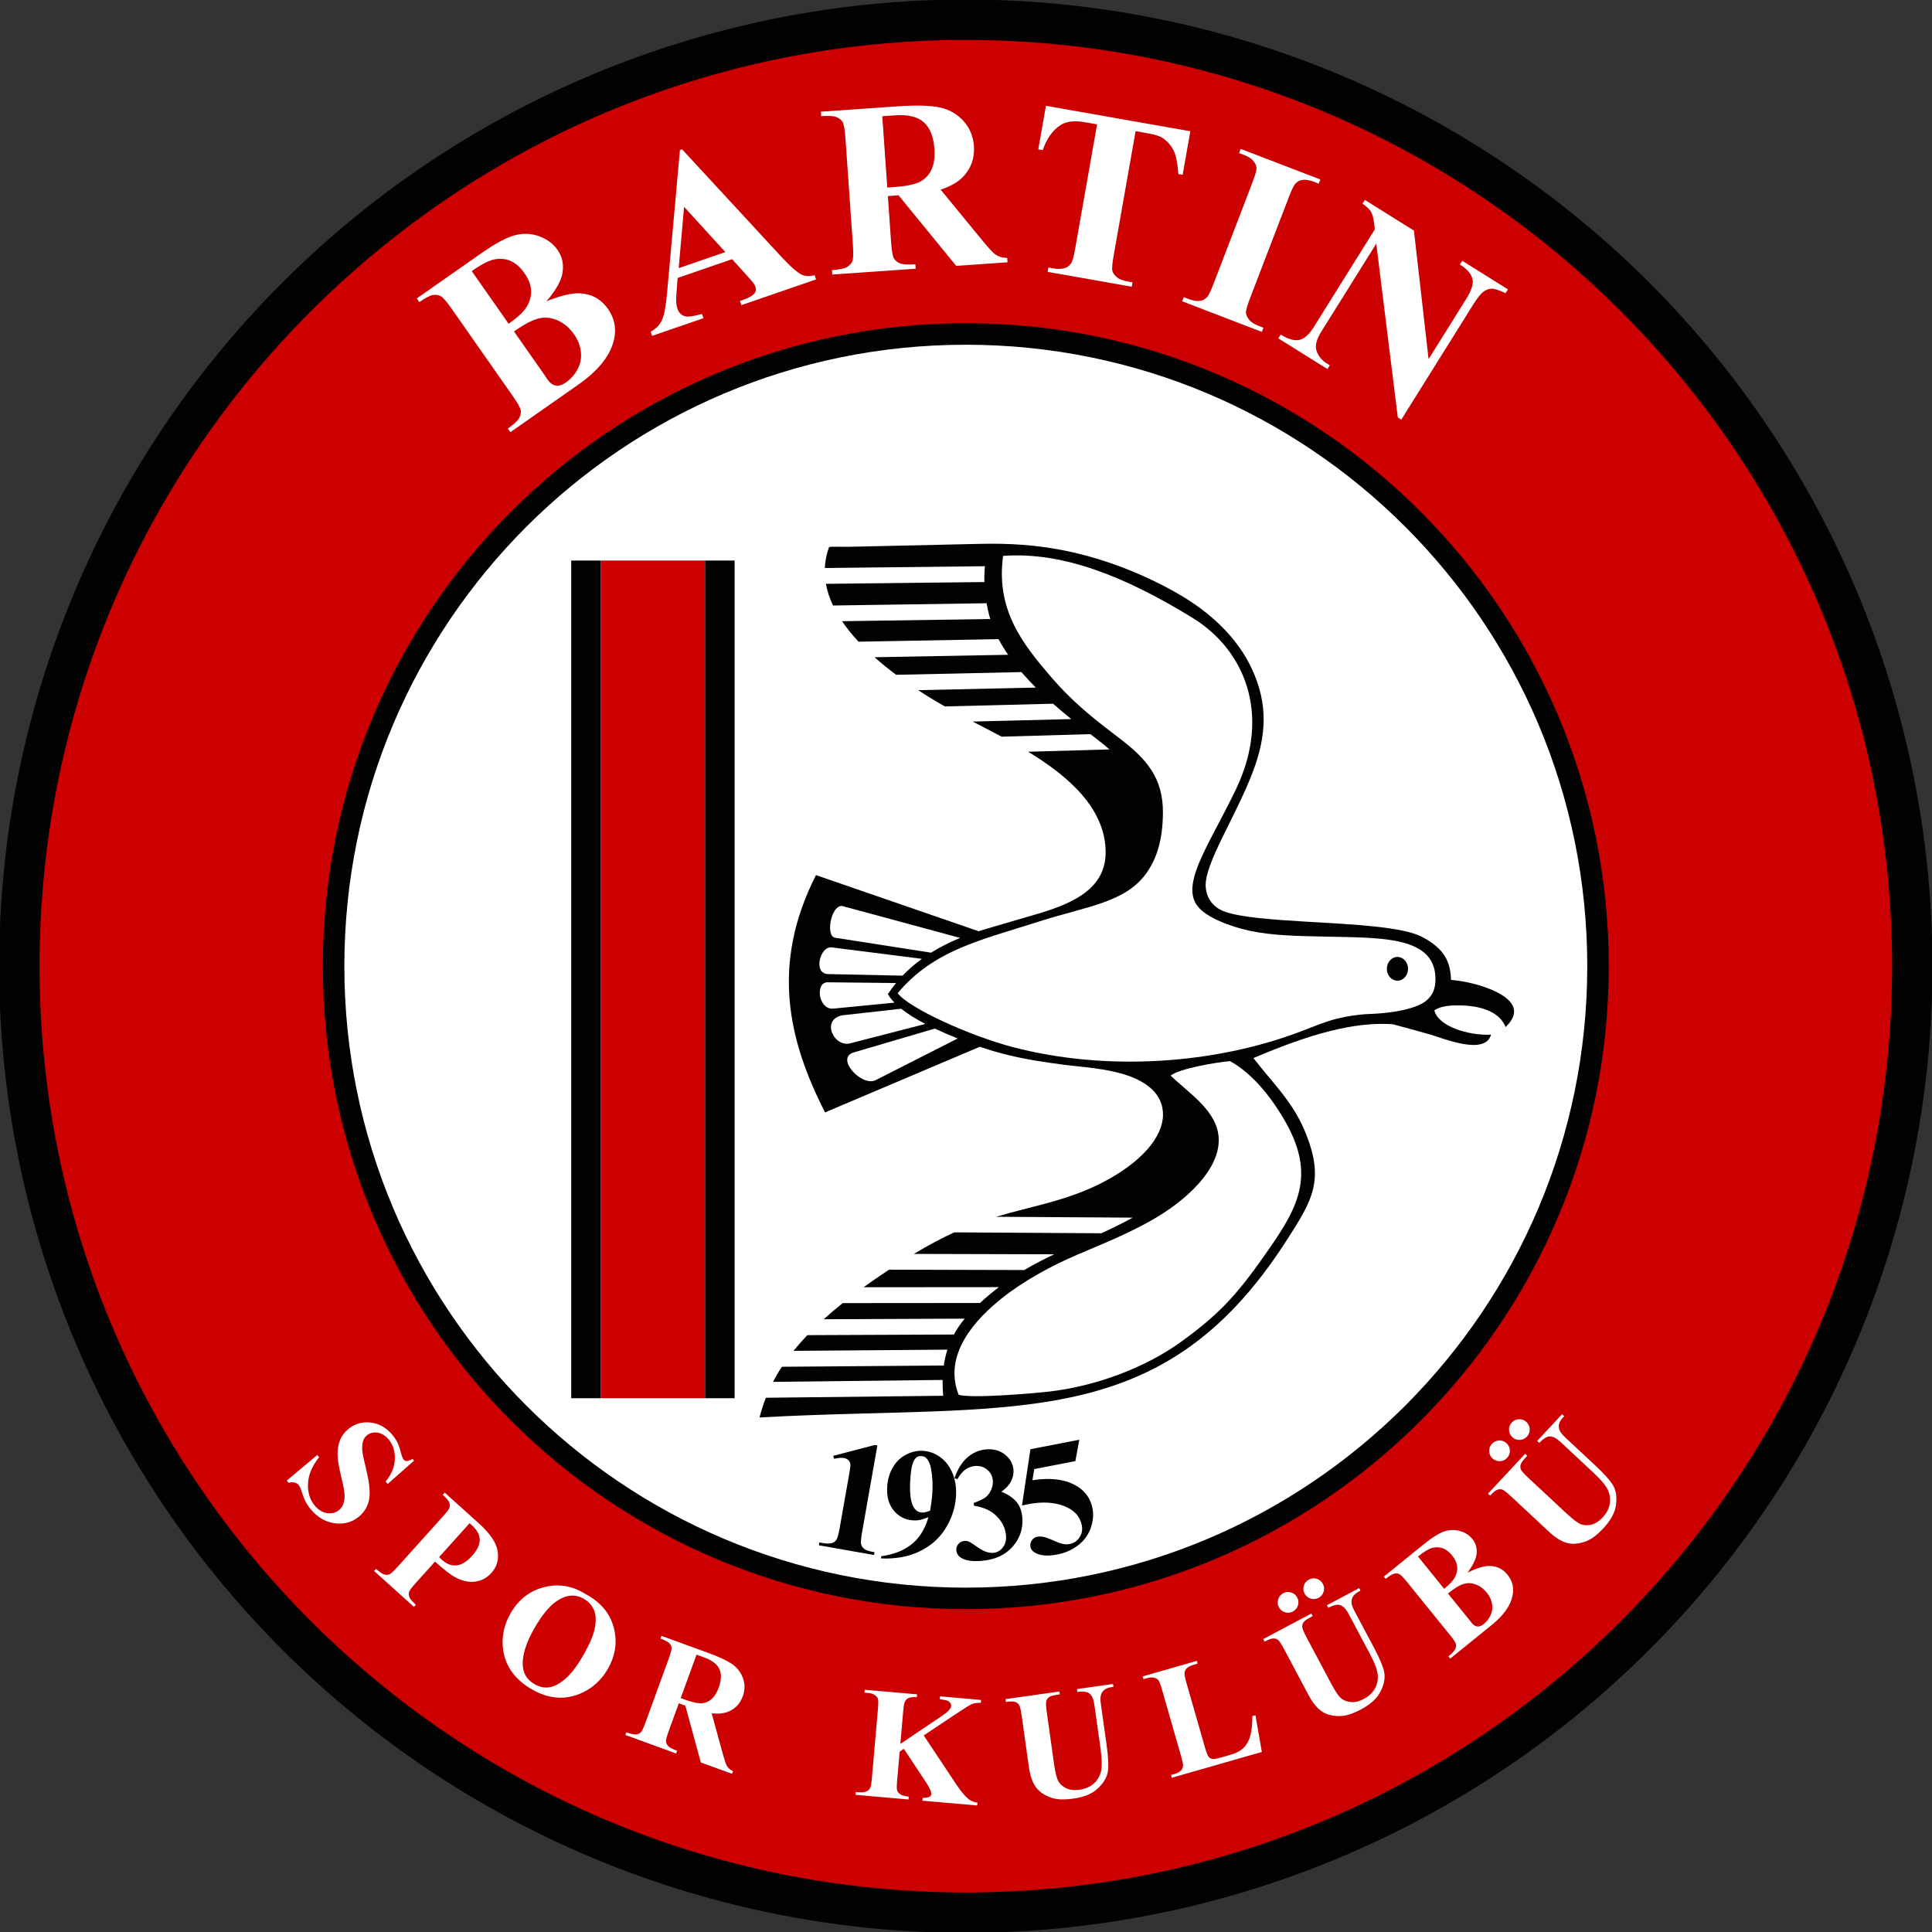 <?xml version="1.0" encoding="UTF-8" standalone="no"?>
<svg
   version="1.1"
   width="850.394pt"
   height="850.394pt"
   id="svg38"
   viewBox="0 0 850.394 850.394"
   sodipodi:docname="bartinspor-seeklogo.cdr"
   xmlns:inkscape="http://www.inkscape.org/namespaces/inkscape"
   xmlns:sodipodi="http://sodipodi.sourceforge.net/DTD/sodipodi-0.dtd"
   xmlns="http://www.w3.org/2000/svg"
   xmlns:svg="http://www.w3.org/2000/svg">
  <rect x="0" y="0" width="850.394" height="850.394" fill="#333333" stroke="none"/>
  <defs
     id="defs42" />
  <sodipodi:namedview
     id="namedview40"
     pagecolor="#ffffff"
     bordercolor="#000000"
     borderopacity="0.25"
     inkscape:showpageshadow="2"
     inkscape:pageopacity="0.0"
     inkscape:pagecheckerboard="0"
     inkscape:deskcolor="#d1d1d1"
     inkscape:document-units="pt" />
  <path
     d="M 425.113,0.083 A 425.197,425.197 0 0 1 850.31,425.28 425.197,425.197 0 1 1 425.113,0.083 Z"
     style="fill:#020202;fill-rule:evenodd;stroke:#020202;stroke-width:0.567;stroke-linecap:butt;stroke-linejoin:miter;stroke-dasharray:none"
     id="path2" />
  <path
     d="m 425.113,8.106 c 230.4,0 417.174,186.775 417.174,417.174 0,230.399 -186.775,417.174 -417.174,417.174 -230.399,0 -417.174,-186.775 -417.174,-417.174 0,-230.399 186.774,-417.174 417.174,-417.174 z"
     style="fill:#020202;fill-rule:evenodd"
     id="path4" />
  <path
     d="m 425.113,17.571 c 225.172,0 407.709,182.538 407.709,407.709 0,225.171 -182.537,407.709 -407.709,407.709 -225.172,0 -407.709,-182.538 -407.709,-407.709 0,-225.171 182.537,-407.709 407.709,-407.709 z"
     style="fill:#cc0000;fill-rule:evenodd"
     id="path6" />
  <path
     d="m 425.113,142.274 c 156.301,0 283.007,126.706 283.007,283.006 0,156.3 -126.706,283.006 -283.007,283.006 -156.3,0 -283.006,-126.706 -283.006,-283.006 0,-156.3 126.706,-283.006 283.006,-283.006 z"
     style="fill:#020202;fill-rule:evenodd"
     id="path8" />
  <path
     d="m 425.113,151.739 c 151.073,0 273.541,122.468 273.541,273.541 0,151.072 -122.468,273.541 -273.541,273.541 -151.073,0 -273.541,-122.468 -273.541,-273.541 0,-151.072 122.468,-273.541 273.541,-273.541 z"
     style="fill:#ffffff;fill-rule:evenodd"
     id="path10" />
  <path
     d="m 264.444,246.73 h 45.906 v 368.713 h -45.906 z"
     style="fill:#cc0000;fill-rule:evenodd"
     id="path12" />
  <path
     d="m 251.429,246.73 h 13.014 v 368.713 h -13.014 z"
     style="fill:#020202;fill-rule:evenodd"
     id="path14" />
  <path
     d="m 240.5,132.636 c 6.488,-2.622 11.524,-3.786 15.073,-3.511 5.091,0.366 9.092,2.643 12.028,6.835 3.102,4.43 3.886,9.334 2.354,14.713 -1.912,6.572 -7.044,12.771 -15.37,18.601 l -29.913,20.945 -1.121,-1.6 c 2.726,-1.909 4.387,-3.447 5.002,-4.651 0.61,-1.177 0.835,-2.307 0.65,-3.392 -0.17,-1.095 -1.368,-3.215 -3.599,-6.4 l -26.744,-38.195 c -2.231,-3.185 -3.823,-5.051 -4.804,-5.6 -0.966,-0.56 -2.119,-0.725 -3.44,-0.529 -1.33,0.181 -3.334,1.23 -6.03,3.119 l -1.131,-1.615 28.209,-19.752 c 6.741,-4.72 11.952,-7.464 15.592,-8.224 3.655,-0.771 7.118,-0.524 10.404,0.731 3.3,1.244 5.884,3.232 7.762,5.914 1.992,2.844 2.733,6.078 2.229,9.743 -0.499,3.639 -2.879,7.933 -7.152,12.868 z m -16.623,9.873 c 4.104,-2.874 6.805,-5.449 8.117,-7.737 1.302,-2.303 1.885,-4.654 1.765,-7.065 -0.135,-2.4 -1.121,-4.912 -2.947,-7.519 -1.815,-2.592 -3.828,-4.363 -6.022,-5.322 -2.184,-0.943 -4.533,-1.175 -7.056,-0.712 -2.523,0.464 -5.881,2.197 -10.082,5.183 z m 2.376,3.393 13.217,18.875 1.48,2.209 c 1.089,1.556 2.305,2.471 3.665,2.711 1.35,0.225 2.801,-0.195 4.371,-1.294 2.311,-1.619 4.092,-3.616 5.321,-6.023 1.24,-2.391 1.688,-4.936 1.356,-7.618 -0.307,-2.677 -1.314,-5.218 -2.994,-7.618 -1.929,-2.756 -4.299,-4.784 -7.098,-6.07 -2.799,-1.286 -5.617,-1.588 -8.466,-0.895 -2.834,0.682 -6.458,2.601 -10.853,5.722 z m 96.008,-31.823 -23.993,8.261 -0.577,7.601 c -0.181,2.53 -0.019,4.502 0.476,5.938 0.66,1.916 1.912,3.053 3.757,3.413 1.078,0.241 3.437,-0.132 7.071,-1.077 l 0.636,1.847 -22.591,7.778 -0.636,-1.847 c 2.299,-1.212 3.97,-2.916 4.955,-5.111 1.008,-2.184 1.78,-6.275 2.287,-12.246 l 5.634,-62.578 0.958,-0.33 43.674,47.284 c 4.162,4.478 7.22,7.135 9.196,7.985 1.506,0.649 3.318,0.694 5.447,0.152 l 0.636,1.847 -32.869,11.318 -0.636,-1.847 1.351,-0.465 c 2.634,-0.907 4.369,-1.925 5.176,-3.026 0.553,-0.783 0.664,-1.682 0.317,-2.691 -0.206,-0.599 -0.521,-1.179 -0.944,-1.741 -0.174,-0.284 -1.1,-1.361 -2.8,-3.244 z m -2.988,-3.123 -18.163,-19.915 -2.376,26.987 z m 71.536,-24.655 1.405,20.099 c 0.272,3.879 0.676,6.299 1.214,7.258 0.558,0.977 1.445,1.73 2.678,2.243 1.25,0.511 3.509,0.661 6.793,0.431 l 0.136,1.949 -36.699,2.566 -0.136,-1.949 c 3.32,-0.232 5.536,-0.695 6.682,-1.41 1.13,-0.695 1.904,-1.548 2.322,-2.574 0.399,-1.025 0.465,-3.459 0.194,-7.338 L 372.145,61.063 c -0.271,-3.879 -0.676,-6.298 -1.215,-7.276 -0.558,-0.976 -1.444,-1.712 -2.694,-2.223 -1.233,-0.53 -3.491,-0.662 -6.775,-0.433 l -0.138,-1.967 33.307,-2.329 c 8.678,-0.607 15.054,-0.436 19.161,0.473 4.089,0.911 7.528,2.9 10.297,5.952 2.751,3.035 4.297,6.734 4.599,11.065 0.37,5.286 -1.238,9.786 -4.802,13.517 -2.283,2.353 -5.56,4.232 -9.851,5.62 l 18.927,23.063 c 2.475,2.982 4.217,4.818 5.21,5.528 1.539,0.999 3.24,1.478 5.16,1.452 l 0.136,1.949 -22.572,1.578 -25.379,-31.06 z m -2.458,-35.147 2.196,31.394 3.013,-0.211 c 4.889,-0.342 8.521,-1.031 10.895,-2.104 2.372,-1.072 4.171,-2.83 5.396,-5.272 1.225,-2.443 1.716,-5.541 1.452,-9.312 -0.382,-5.467 -1.945,-9.401 -4.689,-11.838 -2.727,-2.438 -6.931,-3.45 -12.615,-3.052 z m 135.587,6.614 -3.38,19.165 -1.87,-0.33 c -0.34,-4.633 -1.01,-8.02 -2.025,-10.183 -1.011,-2.18 -2.612,-4.042 -4.78,-5.599 -1.205,-0.874 -3.467,-1.585 -6.762,-2.166 l -5.272,-0.929 -9.623,54.576 c -0.637,3.616 -0.841,5.912 -0.609,6.89 0.249,0.981 0.895,1.903 1.934,2.784 1.054,0.902 2.579,1.52 4.592,1.875 l 2.351,0.415 -0.339,1.924 -37.048,-6.532 0.339,-1.924 2.351,0.414 c 2.048,0.362 3.771,0.28 5.147,-0.231 0.993,-0.321 1.853,-1.032 2.58,-2.134 0.537,-0.751 1.118,-2.906 1.747,-6.469 l 9.623,-54.576 -5.13,-0.905 c -4.756,-0.838 -8.405,-0.453 -10.918,1.197 -3.524,2.28 -6.14,5.97 -7.862,11.047 l -1.977,-0.349 3.38,-19.165 z m 32.182,86.488 -0.7,1.824 -35.071,-13.463 0.7,-1.823 2.229,0.856 c 1.942,0.745 3.648,0.994 5.096,0.755 1.036,-0.126 2,-0.666 2.89,-1.622 0.67,-0.634 1.653,-2.639 2.949,-6.017 L 551.149,80.644 c 1.316,-3.427 1.953,-5.644 1.912,-6.647 -0.024,-0.997 -0.465,-2.018 -1.333,-3.088 -0.851,-1.063 -2.231,-1.961 -4.105,-2.68 l -2.229,-0.856 0.707,-1.84 35.071,13.462 -0.707,1.84 -2.229,-0.856 c -1.942,-0.745 -3.642,-1.01 -5.089,-0.772 -1.043,0.142 -2.017,0.66 -2.94,1.603 -0.659,0.657 -1.642,2.663 -2.932,6.023 l -16.937,44.121 c -1.316,3.428 -1.954,5.644 -1.913,6.647 0.058,1.01 0.516,2.038 1.367,3.101 0.862,1.086 2.224,1.977 4.099,2.697 z m 66.244,-42.759 6.447,56.58 16.37,-26.198 c 2.281,-3.651 3.302,-6.446 3.065,-8.386 -0.359,-2.635 -2.24,-4.983 -5.668,-7.04 l 1.045,-1.672 20.124,12.575 -1.045,1.672 c -2.778,-1.288 -4.764,-1.931 -5.98,-1.966 -1.216,-0.035 -2.443,0.393 -3.671,1.267 -1.228,0.875 -2.749,2.761 -4.541,5.63 l -31.705,50.739 -1.534,-0.959 -9.493,-76.483 -24.21,38.745 c -2.186,3.497 -2.864,6.358 -2.02,8.591 0.818,2.239 2.276,4.003 4.331,5.287 l 1.442,0.901 -1.036,1.657 -21.612,-13.504 1.035,-1.657 c 3.378,2.068 6.141,2.835 8.303,2.309 2.162,-0.525 4.25,-2.398 6.272,-5.635 l 26.875,-43.009 -0.288,-2.441 c -0.282,-2.416 -0.756,-4.184 -1.427,-5.328 -0.665,-1.119 -1.919,-2.287 -3.737,-3.508 l 1.045,-1.672 z"
     style="fill:#ffffff;fill-rule:evenodd"
     id="path16" />
  <path
     d="m 182.247,642.941 -11.605,10.242 -0.909,-1.083 c 2.552,-2.996 3.898,-6.246 4.047,-9.758 0.141,-3.505 -0.75,-6.404 -2.688,-8.713 -1.495,-1.782 -3.157,-2.798 -4.986,-3.033 -1.828,-0.251 -3.365,0.154 -4.609,1.198 -0.778,0.653 -1.328,1.435 -1.629,2.313 -0.402,1.192 -0.534,2.691 -0.391,4.478 0.109,1.312 0.681,4.066 1.707,8.271 1.443,5.883 1.86,10.308 1.26,13.283 -0.608,2.967 -2.084,5.426 -4.429,7.394 -2.972,2.494 -6.509,3.478 -10.587,2.964 -4.085,-0.523 -7.631,-2.567 -10.621,-6.131 -0.939,-1.119 -1.717,-2.282 -2.327,-3.464 -0.601,-1.189 -1.222,-2.803 -1.859,-4.833 -0.357,-1.134 -0.765,-1.966 -1.216,-2.503 -0.383,-0.457 -0.959,-0.797 -1.729,-1.006 -0.778,-0.217 -1.66,-0.178 -2.639,0.109 l -0.812,-0.967 13.429,-11.269 0.811,0.967 c -3.132,3.941 -4.766,7.829 -4.906,11.699 -0.147,3.861 0.842,7.059 2.968,9.592 1.645,1.961 3.49,3.068 5.531,3.338 2.042,0.27 3.775,-0.193 5.189,-1.379 0.842,-0.707 1.468,-1.614 1.881,-2.723 0.403,-1.101 0.592,-2.404 0.533,-3.91 -0.059,-1.506 -0.481,-3.882 -1.282,-7.146 -1.118,-4.569 -1.72,-8.032 -1.788,-10.385 -0.076,-2.363 0.269,-4.498 1.009,-6.415 0.74,-1.918 1.939,-3.58 3.604,-4.977 2.829,-2.374 6.125,-3.354 9.864,-2.953 3.738,0.418 6.933,2.207 9.584,5.368 0.969,1.155 1.774,2.387 2.406,3.703 0.476,1.004 0.932,2.33 1.344,3.983 0.427,1.655 0.84,2.728 1.23,3.194 0.383,0.456 0.827,0.694 1.322,0.721 0.503,0.035 1.377,-0.286 2.63,-0.956 z m 9.243,44.41 -8.617,9.571 c -1.681,1.867 -2.624,3.141 -2.82,3.83 -0.212,0.69 -0.156,1.448 0.168,2.258 0.332,0.818 1.268,1.928 2.831,3.336 l -0.845,0.938 -17.535,-15.788 0.844,-0.938 c 1.598,1.439 2.808,2.261 3.655,2.473 0.831,0.213 1.574,0.191 2.239,-0.076 0.656,-0.275 1.817,-1.337 3.498,-3.204 l 20.16,-22.39 c 1.681,-1.867 2.625,-3.142 2.836,-3.831 0.203,-0.698 0.148,-1.44 -0.176,-2.25 -0.308,-0.811 -1.259,-1.92 -2.84,-3.343 l 0.852,-0.947 15.042,13.544 c 4.951,4.458 7.705,8.542 8.271,12.245 0.567,3.702 -0.343,6.878 -2.728,9.527 -2.018,2.241 -4.433,3.526 -7.262,3.873 -2.821,0.338 -5.717,-0.305 -8.681,-1.92 -2.009,-1.069 -4.977,-3.38 -8.894,-6.907 z m 15.21,-16.892 -13.427,14.912 c 0.533,0.543 0.935,0.936 1.23,1.202 2.067,1.861 4.212,2.676 6.442,2.451 2.223,-0.215 4.508,-1.618 6.83,-4.197 2.307,-2.562 3.424,-4.938 3.375,-7.137 -0.049,-2.198 -1.185,-4.29 -3.408,-6.292 z m 51.03,31.187 c 6.547,3.456 10.668,8.332 12.386,14.613 1.701,6.286 0.836,12.412 -2.611,18.384 -2.945,5.101 -7.021,8.726 -12.245,10.878 -6.926,2.857 -13.997,2.202 -21.213,-1.964 -7.227,-4.172 -11.409,-9.853 -12.533,-17.047 -0.879,-5.676 0.205,-11.176 3.273,-16.49 3.447,-5.971 8.356,-9.777 14.711,-11.411 6.371,-1.639 12.441,-0.63 18.232,3.037 z m -0.728,2.103 c -3.684,-2.127 -7.564,-1.857 -11.655,0.787 -3.335,2.177 -6.674,6.16 -10.005,11.929 -3.962,6.862 -5.685,12.628 -5.17,17.298 0.354,3.268 2.051,5.773 5.078,7.52 2.034,1.175 4.021,1.66 5.954,1.468 2.461,-0.266 4.986,-1.507 7.565,-3.73 2.572,-2.212 5.15,-5.555 7.727,-10.018 3.073,-5.323 4.873,-9.588 5.401,-12.792 0.533,-3.214 0.353,-5.801 -0.554,-7.782 -0.903,-1.965 -2.349,-3.529 -4.343,-4.68 z m 41.792,45.968 -4.453,12.234 c -0.859,2.361 -1.256,3.896 -1.191,4.603 0.073,0.723 0.399,1.401 0.992,2.027 0.603,0.63 1.897,1.312 3.896,2.04 l -0.432,1.186 -22.338,-8.13 0.432,-1.186 c 2.021,0.735 3.45,1.044 4.315,0.924 0.85,-0.114 1.53,-0.413 2.047,-0.909 0.505,-0.5 1.184,-1.92 2.043,-4.281 l 10.305,-28.311 c 0.859,-2.361 1.256,-3.896 1.194,-4.615 -0.073,-0.723 -0.402,-1.39 -1.006,-2.021 -0.589,-0.636 -1.887,-1.308 -3.885,-2.036 l 0.436,-1.197 20.272,7.379 c 5.282,1.922 9.001,3.699 11.187,5.315 2.174,1.612 3.681,3.69 4.514,6.22 0.826,2.514 0.767,5.104 -0.193,7.74 -1.171,3.218 -3.303,5.452 -6.388,6.717 -1.966,0.789 -4.395,1.037 -7.292,0.729 l 5.112,18.588 c 0.677,2.41 1.223,3.952 1.622,4.632 0.646,0.994 1.524,1.724 2.664,2.213 l -0.432,1.186 -13.739,-5 -6.818,-25.005 z m 7.786,-21.393 -6.955,19.109 1.834,0.667 c 2.976,1.083 5.301,1.631 6.984,1.621 1.682,-0.009 3.206,-0.574 4.572,-1.694 1.365,-1.12 2.469,-2.82 3.304,-5.115 1.211,-3.328 1.323,-6.06 0.343,-8.22 -0.968,-2.156 -3.184,-3.858 -6.644,-5.117 z m 100.012,35.555 14.482,21.785 c 2.054,3.066 3.863,5.183 5.427,6.353 1.147,0.828 2.384,1.311 3.723,1.428 l -0.11,1.257 -24.076,-2.106 0.11,-1.257 c 1.537,-0.006 2.537,-0.165 3.009,-0.464 0.483,-0.298 0.742,-0.698 0.786,-1.198 0.083,-0.955 -0.807,-2.851 -2.672,-5.665 l -9.439,-14.27 -1.837,1.283 -1.104,12.62 c -0.211,2.41 -0.203,3.924 0.025,4.542 0.216,0.617 0.696,1.164 1.428,1.65 0.743,0.499 1.958,0.816 3.67,0.966 l -0.11,1.257 -23.331,-2.041 0.11,-1.258 1.536,0.134 c 1.339,0.117 2.443,-0.033 3.3,-0.439 0.621,-0.263 1.123,-0.769 1.505,-1.522 0.303,-0.513 0.545,-1.935 0.748,-4.263 l 2.662,-30.422 c 0.207,-2.363 0.22,-3.852 0.016,-4.468 -0.193,-0.615 -0.66,-1.172 -1.378,-1.681 -0.729,-0.51 -1.734,-0.821 -3.027,-0.934 l -1.536,-0.134 0.111,-1.269 23.017,2.014 -0.111,1.269 c -1.56,-0.137 -2.779,-0.02 -3.633,0.363 -0.623,0.274 -1.135,0.769 -1.538,1.484 -0.329,0.546 -0.596,1.989 -0.801,4.329 l -1.259,14.389 18.375,-12.376 c 2.556,-1.724 3.891,-3.167 3.991,-4.32 0.076,-0.873 -0.353,-1.591 -1.288,-2.177 -0.478,-0.3 -1.711,-0.56 -3.684,-0.803 l 0.111,-1.269 18.046,1.579 -0.111,1.269 c -1.629,-0.025 -2.911,0.144 -3.871,0.53 -0.972,0.384 -3.23,1.782 -6.782,4.17 z m 36.001,-16 23.725,-3.334 0.177,1.261 -1.181,0.166 c -1.782,0.25 -2.983,0.609 -3.602,1.073 -0.62,0.465 -1.021,1.052 -1.207,1.739 -0.185,0.699 -0.105,2.363 0.263,4.979 l 3.163,22.51 c 0.579,4.12 1.274,6.796 2.087,8.051 0.812,1.243 1.985,2.199 3.533,2.89 1.548,0.68 3.403,0.868 5.579,0.562 2.488,-0.35 4.528,-1.203 6.118,-2.571 1.601,-1.37 2.693,-3.093 3.284,-5.182 0.592,-2.089 0.55,-5.577 -0.136,-10.461 l -2.635,-18.748 c -0.29,-2.06 -0.717,-3.499 -1.268,-4.318 -0.552,-0.82 -1.182,-1.356 -1.877,-1.601 -1.092,-0.378 -2.563,-0.431 -4.426,-0.169 l -0.177,-1.261 15.902,-2.235 0.177,1.261 -0.949,0.134 c -1.284,0.18 -2.325,0.587 -3.108,1.228 -0.783,0.641 -1.299,1.504 -1.535,2.6 -0.186,0.77 -0.155,2.087 0.109,3.962 l 2.454,17.464 c 0.76,5.405 0.948,9.355 0.579,11.85 -0.381,2.496 -1.808,4.939 -4.279,7.34 -2.471,2.401 -6.103,3.938 -10.871,4.608 -3.97,0.558 -7.123,0.458 -9.448,-0.301 -3.154,-1.031 -5.51,-2.589 -7.054,-4.673 -1.534,-2.097 -2.573,-5.043 -3.111,-8.874 l -3.164,-22.51 c -0.371,-2.638 -0.741,-4.262 -1.133,-4.868 -0.38,-0.607 -0.961,-1.044 -1.743,-1.324 -0.773,-0.293 -2.128,-0.279 -4.07,0.017 z m 110.008,7.116 2.82,16.151 -39.634,11.365 -0.348,-1.213 1.483,-0.425 c 1.292,-0.371 2.269,-0.906 2.923,-1.592 0.486,-0.468 0.773,-1.121 0.872,-1.964 0.088,-0.584 -0.185,-2.001 -0.829,-4.248 l -8.417,-29.355 c -0.654,-2.281 -1.187,-3.671 -1.587,-4.177 -0.411,-0.502 -1.036,-0.858 -1.9,-1.072 -0.853,-0.217 -1.914,-0.144 -3.161,0.213 l -1.483,0.425 -0.351,-1.224 23.805,-6.826 0.351,1.224 -1.943,0.557 c -1.303,0.374 -2.273,0.895 -2.938,1.585 -0.472,0.475 -0.773,1.121 -0.894,1.971 -0.084,0.595 0.188,2.013 0.829,4.248 l 8.153,28.434 c 0.654,2.281 1.208,3.702 1.643,4.246 0.45,0.552 1.09,0.879 1.953,0.96 0.609,0.044 1.96,-0.246 4.061,-0.848 l 3.719,-1.067 c 2.371,-0.679 4.229,-1.662 5.574,-2.947 1.335,-1.282 2.328,-2.99 2.955,-5.127 0.641,-2.13 0.971,-5.093 0.996,-8.906 z m 3.442,-33.531 21.154,-11.247 0.598,1.124 -1.052,0.56 c -1.589,0.845 -2.595,1.592 -3.018,2.24 -0.423,0.648 -0.6,1.338 -0.539,2.047 0.065,0.72 0.71,2.256 1.95,4.588 l 10.671,20.07 c 1.953,3.673 3.521,5.951 4.715,6.851 1.188,0.89 2.618,1.387 4.309,1.507 1.686,0.109 3.494,-0.349 5.434,-1.38 2.218,-1.18 3.843,-2.679 4.869,-4.509 1.036,-1.835 1.472,-3.827 1.313,-5.993 -0.159,-2.166 -1.39,-5.429 -3.705,-9.784 l -8.889,-16.716 c -0.976,-1.837 -1.87,-3.043 -2.668,-3.624 -0.799,-0.582 -1.575,-0.87 -2.312,-0.863 -1.155,0.019 -2.556,0.472 -4.217,1.355 l -0.598,-1.125 14.179,-7.539 0.598,1.124 -0.846,0.45 c -1.145,0.609 -1.984,1.346 -2.501,2.217 -0.517,0.87 -0.707,1.858 -0.553,2.968 0.087,0.787 0.568,2.014 1.457,3.686 l 8.28,15.571 c 2.562,4.819 4.091,8.467 4.598,10.937 0.496,2.477 -0.01,5.26 -1.511,8.361 -1.501,3.101 -4.388,5.788 -8.639,8.048 -3.539,1.882 -6.537,2.866 -8.981,2.949 -3.317,0.109 -6.062,-0.548 -8.227,-1.979 -2.159,-1.446 -4.143,-3.859 -5.959,-7.275 l -10.672,-20.07 c -1.251,-2.353 -2.154,-3.752 -2.73,-4.187 -0.565,-0.44 -1.26,-0.653 -2.091,-0.648 -0.827,-0.011 -2.095,0.465 -3.818,1.407 z m 20.079,-26.189 c 1.125,-0.598 2.283,-0.711 3.484,-0.344 1.196,0.383 2.078,1.119 2.67,2.234 0.587,1.104 0.7,2.262 0.333,3.463 -0.368,1.201 -1.108,2.098 -2.212,2.685 -1.115,0.593 -2.262,0.699 -3.474,0.338 -1.201,-0.368 -2.098,-1.108 -2.685,-2.212 -0.593,-1.115 -0.7,-2.262 -0.338,-3.474 0.378,-1.207 1.108,-2.098 2.223,-2.691 z m -11.309,6.013 c 1.125,-0.598 2.292,-0.716 3.484,-0.344 1.196,0.383 2.088,1.114 2.68,2.228 0.587,1.104 0.7,2.262 0.322,3.469 -0.368,1.201 -1.098,2.092 -2.212,2.685 -1.104,0.587 -2.262,0.7 -3.463,0.333 -1.201,-0.367 -2.108,-1.103 -2.695,-2.207 -0.593,-1.115 -0.69,-2.268 -0.328,-3.479 0.367,-1.202 1.108,-2.099 2.212,-2.685 z m 81.132,-9.068 c 4.063,-1.982 7.257,-2.959 9.557,-2.942 3.298,0.006 5.98,1.293 8.061,3.863 2.199,2.716 2.926,5.841 2.18,9.377 -0.936,4.323 -3.965,8.549 -9.069,12.683 l -18.337,14.849 -0.794,-0.981 c 1.671,-1.353 2.672,-2.419 3.014,-3.223 0.34,-0.787 0.434,-1.524 0.266,-2.215 -0.16,-0.699 -1.026,-2.011 -2.608,-3.964 l -18.96,-23.414 c -1.582,-1.953 -2.693,-3.084 -3.35,-3.393 -0.648,-0.318 -1.399,-0.371 -2.24,-0.186 -0.85,0.177 -2.094,0.943 -3.746,2.282 l -0.802,-0.99 17.293,-14.003 c 4.132,-3.346 7.367,-5.35 9.679,-6.004 2.322,-0.662 4.565,-0.659 6.739,0.002 2.183,0.653 3.938,1.818 5.27,3.462 1.412,1.744 2.036,3.795 1.876,6.18 -0.158,2.369 -1.498,5.244 -4.03,8.617 z m -10.271,7.114 c 2.516,-2.037 4.141,-3.819 4.883,-5.353 0.736,-1.543 1.006,-3.085 0.82,-4.634 -0.196,-1.541 -0.944,-3.115 -2.239,-4.714 -1.287,-1.589 -2.664,-2.64 -4.122,-3.159 -1.45,-0.509 -2.975,-0.553 -4.58,-0.141 -1.606,0.413 -3.692,1.681 -6.266,3.796 z m 1.684,2.08 9.37,11.571 1.054,1.357 c 0.772,0.954 1.597,1.489 2.485,1.582 0.88,0.084 1.796,-0.252 2.759,-1.032 1.416,-1.147 2.475,-2.515 3.159,-4.122 0.691,-1.597 0.866,-3.257 0.53,-4.971 -0.318,-1.712 -1.081,-3.305 -2.273,-4.776 -1.368,-1.689 -2.987,-2.89 -4.849,-3.592 -1.862,-0.703 -3.691,-0.77 -5.496,-0.195 -1.796,0.567 -4.046,1.968 -6.738,4.178 z m 17.627,-43.978 16.339,-17.522 0.931,0.868 -0.813,0.872 c -1.227,1.317 -1.935,2.35 -2.124,3.101 -0.189,0.751 -0.131,1.46 0.157,2.111 0.296,0.66 1.406,1.903 3.337,3.704 l 16.625,15.502 c 3.042,2.838 5.267,4.48 6.688,4.943 1.414,0.455 2.927,0.46 4.565,0.022 1.63,-0.446 3.191,-1.467 4.689,-3.074 1.714,-1.838 2.762,-3.784 3.136,-5.848 0.383,-2.072 0.146,-4.098 -0.709,-6.094 -0.855,-1.996 -3.082,-4.68 -6.689,-8.044 l -13.846,-12.912 c -1.522,-1.419 -2.759,-2.268 -3.703,-2.558 -0.945,-0.29 -1.772,-0.31 -2.467,-0.063 -1.086,0.394 -2.263,1.278 -3.546,2.655 l -0.932,-0.869 10.952,-11.744 0.931,0.868 -0.653,0.701 c -0.884,0.949 -1.438,1.92 -1.643,2.91 -0.205,0.991 -0.063,1.987 0.443,2.986 0.339,0.716 1.193,1.72 2.578,3.011 l 12.898,12.027 c 3.992,3.722 6.625,6.673 7.908,8.844 1.275,2.18 1.704,4.977 1.294,8.398 -0.409,3.421 -2.264,6.901 -5.548,10.422 -2.733,2.932 -5.247,4.838 -7.532,5.712 -3.1,1.183 -5.91,1.455 -8.422,0.807 -2.512,-0.664 -5.174,-2.3 -8.003,-4.938 l -16.625,-15.502 c -1.948,-1.817 -3.258,-2.846 -3.944,-3.071 -0.677,-0.232 -1.405,-0.207 -2.188,0.068 -0.785,0.259 -1.83,1.122 -3.152,2.574 z m 10.459,-31.299 c 0.869,-0.931 1.927,-1.415 3.182,-1.458 1.256,-0.028 2.328,0.381 3.252,1.242 0.914,0.853 1.398,1.911 1.442,3.167 0.043,1.255 -0.365,2.345 -1.218,3.259 -0.861,0.923 -1.911,1.398 -3.174,1.451 -1.255,0.043 -2.345,-0.365 -3.259,-1.218 -0.923,-0.86 -1.398,-1.911 -1.451,-3.174 -0.035,-1.264 0.365,-2.345 1.226,-3.268 z m -8.735,9.368 c 0.869,-0.931 1.935,-1.423 3.182,-1.458 1.256,-0.028 2.337,0.373 3.26,1.234 0.914,0.853 1.397,1.911 1.433,3.175 0.043,1.255 -0.356,2.336 -1.217,3.259 -0.853,0.914 -1.911,1.398 -3.166,1.442 -1.256,0.044 -2.353,-0.356 -3.267,-1.209 -0.923,-0.86 -1.39,-1.919 -1.442,-3.183 -0.044,-1.256 0.365,-2.345 1.218,-3.259 z"
     style="fill:#ffffff;fill-rule:evenodd"
     id="path18" />
  <path
     d="m 453.563,637.888 21.499,-4.179 -1.712,9.401 -18.09,3.517 -0.833,4.912 c 7.835,-1.223 14.212,-0.448 19.107,2.332 4.029,2.275 6.479,5.626 7.336,10.03 0.548,2.821 0.276,5.74 -0.795,8.744 -1.083,3.005 -2.933,5.524 -5.562,7.547 -2.63,2.023 -5.69,3.373 -9.158,4.047 -3.756,0.73 -6.772,0.585 -9.055,-0.423 -1.592,-0.722 -2.504,-1.708 -2.751,-2.98 -0.189,-0.971 0.015,-1.898 0.6,-2.78 0.582,-0.893 1.365,-1.429 2.337,-1.618 0.878,-0.171 1.816,-0.161 2.787,0.022 0.971,0.183 2.704,0.83 5.188,1.943 1.56,0.68 2.879,1.108 3.942,1.273 0.746,0.131 1.57,0.114 2.448,-0.057 1.849,-0.36 3.291,-1.335 4.321,-2.951 1.043,-1.606 1.376,-3.35 1.005,-5.257 -0.77,-3.965 -3.388,-6.815 -7.845,-8.515 -4.459,-1.712 -9.707,-1.987 -15.764,-0.81 -0.601,0.117 -1.512,0.306 -2.733,0.567 z"
     style="fill:#020202;fill-rule:evenodd"
     id="path20" />
  <path
     d="m 428.709,662.769 -0.097,-1.209 c 2.545,-0.961 4.308,-1.811 5.264,-2.55 0.957,-0.739 1.745,-1.807 2.365,-3.203 0.631,-1.397 0.885,-2.788 0.775,-4.162 -0.153,-1.901 -0.977,-3.477 -2.471,-4.727 -1.496,-1.262 -3.276,-1.804 -5.341,-1.637 -3.216,0.259 -5.802,2.179 -7.771,5.752 l -1.315,-0.343 c 1.347,-3.959 3.228,-7.017 5.655,-9.15 2.415,-2.131 5.213,-3.325 8.383,-3.58 3.228,-0.26 5.971,0.512 8.231,2.314 2.248,1.804 3.491,4.031 3.702,6.66 0.138,1.726 -0.221,3.42 -1.068,5.083 -0.846,1.675 -2.258,3.205 -4.25,4.582 2.794,1.099 4.965,2.542 6.528,4.342 1.562,1.8 2.46,4.15 2.693,7.037 0.391,4.859 -1.038,9.132 -4.273,12.818 -3.247,3.688 -7.829,5.769 -13.744,6.245 -3.944,0.317 -6.873,-0.108 -8.785,-1.266 -1.388,-0.809 -2.129,-1.944 -2.245,-3.387 -0.085,-1.057 0.219,-1.979 0.909,-2.79 0.703,-0.801 1.542,-1.247 2.528,-1.326 0.751,-0.061 1.48,0.046 2.175,0.309 0.379,0.159 1.762,1.052 4.139,2.692 2.389,1.65 4.551,2.386 6.499,2.229 1.69,-0.136 3.092,-0.922 4.205,-2.358 1.101,-1.435 1.575,-3.186 1.409,-5.252 -0.253,-3.146 -1.589,-5.944 -3.997,-8.42 -2.419,-2.464 -5.782,-4.036 -10.101,-4.704 z"
     style="fill:#020202;fill-rule:evenodd"
     id="path22" />
  <path
     d="m 387.81,685.954 0.079,-0.962 c 3.874,-0.555 7.207,-1.581 9.987,-3.054 2.793,-1.484 5.065,-3.4 6.808,-5.773 1.755,-2.372 3.082,-5.157 3.961,-8.37 -1.481,0.622 -2.731,1.028 -3.753,1.239 -1.021,0.2 -2.077,0.255 -3.18,0.164 -3.533,-0.29 -6.362,-1.799 -8.5,-4.539 -2.15,-2.741 -3.037,-6.311 -2.674,-10.735 0.253,-3.075 1.13,-5.838 2.608,-8.292 1.476,-2.442 3.459,-4.276 5.935,-5.502 2.474,-1.215 4.985,-1.717 7.532,-1.507 2.734,0.225 5.24,1.222 7.54,2.983 2.303,1.748 4.064,4.174 5.265,7.25 1.2,3.076 1.639,6.503 1.329,10.282 -0.404,4.906 -1.963,9.503 -4.68,13.805 -2.717,4.302 -6.521,7.616 -11.393,9.957 -4.881,2.328 -10.495,3.344 -16.863,3.056 z m 21.588,-21.004 c 0.445,-2.539 0.749,-4.795 0.909,-6.743 0.343,-4.166 0.181,-8.09 -0.497,-11.773 -0.376,-2.04 -1.077,-3.574 -2.079,-4.602 -0.522,-0.551 -1.253,-0.859 -2.168,-0.934 -1.15,-0.095 -2.083,0.325 -2.797,1.247 -1.016,1.287 -1.672,3.82 -1.986,7.635 -0.522,6.349 -0.119,10.789 1.197,13.319 0.858,1.642 2.12,2.526 3.786,2.663 0.904,0.074 2.107,-0.194 3.635,-0.812 z"
     style="fill:#020202;fill-rule:evenodd"
     id="path24" />
  <path
     d="m 386.188,636.234 -6.643,37.677 c -0.499,2.829 -0.691,4.661 -0.585,5.492 0.118,0.822 0.527,1.552 1.228,2.189 0.7,0.637 1.931,1.118 3.671,1.425 l 1.055,0.186 -0.221,1.252 -24.259,-4.277 0.221,-1.253 1.229,0.217 c 1.972,0.348 3.416,0.363 4.33,0.058 0.915,-0.305 1.593,-0.831 2.022,-1.568 0.441,-0.736 0.919,-2.565 1.43,-5.463 l 4.21,-23.877 c 0.376,-2.134 0.507,-3.486 0.391,-4.044 -0.103,-0.568 -0.406,-1.088 -0.896,-1.569 -0.491,-0.469 -1.096,-0.767 -1.815,-0.894 -1.159,-0.204 -2.626,-0.092 -4.413,0.346 l -0.387,-1.336 18.308,-4.759 z"
     style="fill:#020202;fill-rule:evenodd"
     id="path26" />
  <path
     d="m 431.273,460.747 c 8.838,3.022 16.674,4.782 24.606,6.109 4.098,0.685 8.224,1.256 12.526,1.823 7.266,0.959 18.751,1.509 28.132,4.789 8.598,3.007 15.445,8.365 15.372,17.291 -0.078,9.577 -9.26,20.813 -26.919,29.877 -15.45,7.928 -30.734,10.22 -46.578,14.946 l 60.174,0.374 c -4.731,2.6 -9.466,4.897 -13.796,6.881 l -64.749,-0.402 c -5.509,2.522 -11.313,5.606 -17.773,9.494 l 61.75,0.168 c -4.518,2.135 -8.898,4.384 -13.193,6.93 l -59.495,-0.162 c -2.004,1.329 -4.073,2.728 -6.214,4.205 -1.727,1.191 -3.394,2.368 -5.003,3.53 l 59.557,-0.046 c -2.859,2.186 -5.699,4.556 -8.327,6.973 l -60.408,0.046 c -3.038,2.435 -5.817,4.805 -8.36,7.111 l 62.062,-0.265 c -1.766,2.12 -3.381,4.428 -4.766,6.986 l -64.499,0.275 c -2.268,2.374 -4.289,4.677 -6.093,6.912 l 67.745,-0.525 c -0.698,2.162 -1.244,4.479 -1.609,6.979 l -71.26,0.553 c -1.501,2.286 -2.786,4.497 -3.896,6.638 l 74.644,-0.839 c -0.045,2.195 0.035,4.512 0.254,6.963 l -78.056,0.878 c -1.175,3.034 -2.055,5.919 -2.787,8.673 111.025,-6.139 176.333,8.515 231.773,-77.58 11.688,-18.149 17.267,-26.969 8.158,-48.692 -5.433,-12.957 -14.22,-21.111 -22.532,-31.919 25.134,-10.702 44.403,-16.052 61.352,-14.897 4.078,1.096 10.081,2.728 16.303,4.49 5.642,1.599 24.326,9.524 26.941,0.097 -9.903,0.506 -23.328,-3.66 -24.959,-10.69 3.303,-2.265 8.563,-2.284 12.521,-2.139 9.205,0.338 16.488,3.386 18.828,9.484 9.305,-8.912 -0.735,-14.546 -8.806,-17.453 -5.237,-1.888 -11.006,-2.961 -15.215,-3.297 -0.233,-7.924 -2.804,-13.694 -12.731,-18.924 -8.529,-4.492 -30.32,-5.499 -50.53,-6.686 -15.209,-0.893 -29.524,-1.888 -36.616,-4.549 -5.534,-2.076 -7.836,-6.648 -8.101,-10.796 -0.646,-10.114 13.139,-30.632 20.706,-50.509 6.019,-15.812 6.916,-29.809 -0.413,-45.522 -6.38,-13.679 -18.112,-24.724 -32.386,-32.944 -15.34,-8.834 -32.122,-15.205 -48.194,-18.666 -13.74,-2.959 -26.783,-3.672 -39.965,-3.314 l -56.919,1.277 c -4.597,0.044 -7.401,-0.207 -8.617,0.134 -1.126,3.098 -1.719,6.167 -1.859,9.2 l 70.482,-0.793 c -0.239,2.16 -0.32,4.516 -0.247,6.97 l -69.764,0.784 c 0.583,3.239 1.652,6.424 3.128,9.541 l 67.602,-0.996 c 0.414,2.36 0.957,4.699 1.626,6.943 l -65.248,0.962 c 2.093,3.094 4.547,6.105 7.267,9.02 l 61.621,-1.123 c 1.263,2.36 2.673,4.654 4.21,6.89 l -58.8,1.072 c 3.019,2.687 6.224,5.271 9.526,7.738 l 55.146,-1.198 c 2.001,2.341 4.125,4.616 6.337,6.83 l -51.799,1.125 c 3.924,2.567 7.867,4.962 11.701,7.166 l 47.669,-1.202 c 2.626,2.317 5.317,4.569 8.031,6.766 l -43.426,1.095 c 3.95,2.042 8.293,4.248 12.775,6.65 l 39.063,-1.121 c 0.898,0.693 1.794,1.38 2.685,2.062 2.022,1.548 3.929,3.089 5.699,4.666 l -35.769,1.027 c 17.573,10.708 33.921,24.768 34.094,44.024 0.144,16.094 -14.111,22.547 -29.088,27.074 -5.355,1.619 -19.323,5.572 -26.827,7.902 l -71.576,-24.703 c -20.009,39.314 -12.245,72.703 3.986,104.446 z"
     style="fill:#020202;fill-rule:evenodd"
     id="path28" />
  <path
     d="m 395.106,437.167 c 5.109,6.689 32.055,18.87 50.924,23.786 41.125,10.715 88.789,7.508 126.904,-7.099 6.544,-2.508 10.544,-4.222 15.494,-5.46 4.386,-1.097 9.236,-1.864 14.197,-2.066 7.041,-0.287 14.236,-1.068 20.409,-3.304 6.87,-2.489 8.641,-6.847 8.786,-11.324 0.294,-9.048 -4.604,-13.826 -12.713,-16.375 -9.3,-2.924 -23.261,-2.779 -37.162,-3.096 -10.694,-0.243 -21.765,-0.392 -31.688,-2.498 -6.065,-1.287 -11.912,-3.432 -15.734,-5.359 -11.225,-5.658 -12.769,-12.471 -4.313,-29.927 4.023,-8.305 9.817,-18.557 14.059,-27.566 15.469,-32.849 3.333,-61.179 -19.67,-75.109 -28.862,-17.699 -56.598,-29.072 -83.073,-27.079 -3.246,23.734 8.565,38.617 20.723,52.832 10.899,12.742 21.384,20.465 30.799,27.676 11.276,8.636 19.028,17.024 18.833,32.847 -0.151,12.275 -2.936,19.92 -6.956,25.82 -9.146,13.422 -26.563,15.023 -47.254,21.646 -26.126,8.362 -46.552,12.577 -62.565,31.656 z m 219.999,-15.966 c 2.575,0 4.663,2.344 4.663,5.235 0,2.891 -2.087,5.235 -4.663,5.235 -2.575,0 -4.663,-2.344 -4.663,-5.235 0,-2.891 2.087,-5.235 4.663,-5.235 z"
     style="fill:#ffffff;fill-rule:evenodd"
     id="path30" />
  <path
     d="m 515.287,473.45 c 7.948,7.732 20.816,15.586 21.152,27.905 0.363,13.292 -13.792,26.916 -30.002,36.019 -11.511,6.464 -24.307,11.471 -32.564,15.03 -10.888,4.692 -22.979,11.154 -32.801,18.962 -11.564,9.193 -26.089,24.669 -19.135,42.529 5.188,1.811 34.158,-0.666 40.699,-1.473 21.071,-2.602 42.023,-10.899 56.926,-21.592 18.393,-13.197 26.121,-22.543 38.996,-41.062 13.323,-19.163 20.807,-33.403 6.2,-57.798 -8.156,-13.621 -16.501,-21.171 -23.367,-24.899 -5.563,0.419 -22.613,3.327 -26.105,6.378 z"
     style="fill:#ffffff;fill-rule:evenodd"
     id="path32" />
  <path
     d="m 310.349,246.73 h 13.014 v 368.713 h -13.014 z"
     style="fill:#020202;fill-rule:evenodd"
     id="path34" />
  <path
     d="m 375.775,463.231 35.7,-10.479 c 3.248,1.528 6.654,2.975 10.074,4.344 l -36.113,18.336 c -6.141,3.107 -17.957,-9.763 -9.661,-12.201 z m -4.941,-16.341 25.834,-2.885 c 2.957,2.374 6.609,4.602 10.638,6.692 l -32.582,8.41 c -7.579,2.529 -13.661,-10.459 -3.89,-12.217 z m -6.489,-14.523 30.073,0.325 c -1.261,1.532 -2.469,3.157 -3.617,4.881 0.747,1.286 1.728,2.536 2.903,3.751 l -26.921,2.632 c -6.529,0.639 -8.184,-11.649 -2.438,-11.589 z m 1.739,-15.357 39.703,5.034 c -2.982,2.165 -5.833,4.612 -8.494,7.404 l -32.835,-0.696 c -6.628,-0.14 -3.548,-12.397 1.627,-11.742 z m 5.612,-17.952 50.913,13.772 c -4.362,1.811 -8.671,3.93 -12.793,6.503 l -42.248,-6.578 c -4.559,-0.709 -1.474,-16.245 4.129,-13.696 z"
     style="fill:#ffffff;fill-rule:evenodd"
     id="path36" />
</svg>
